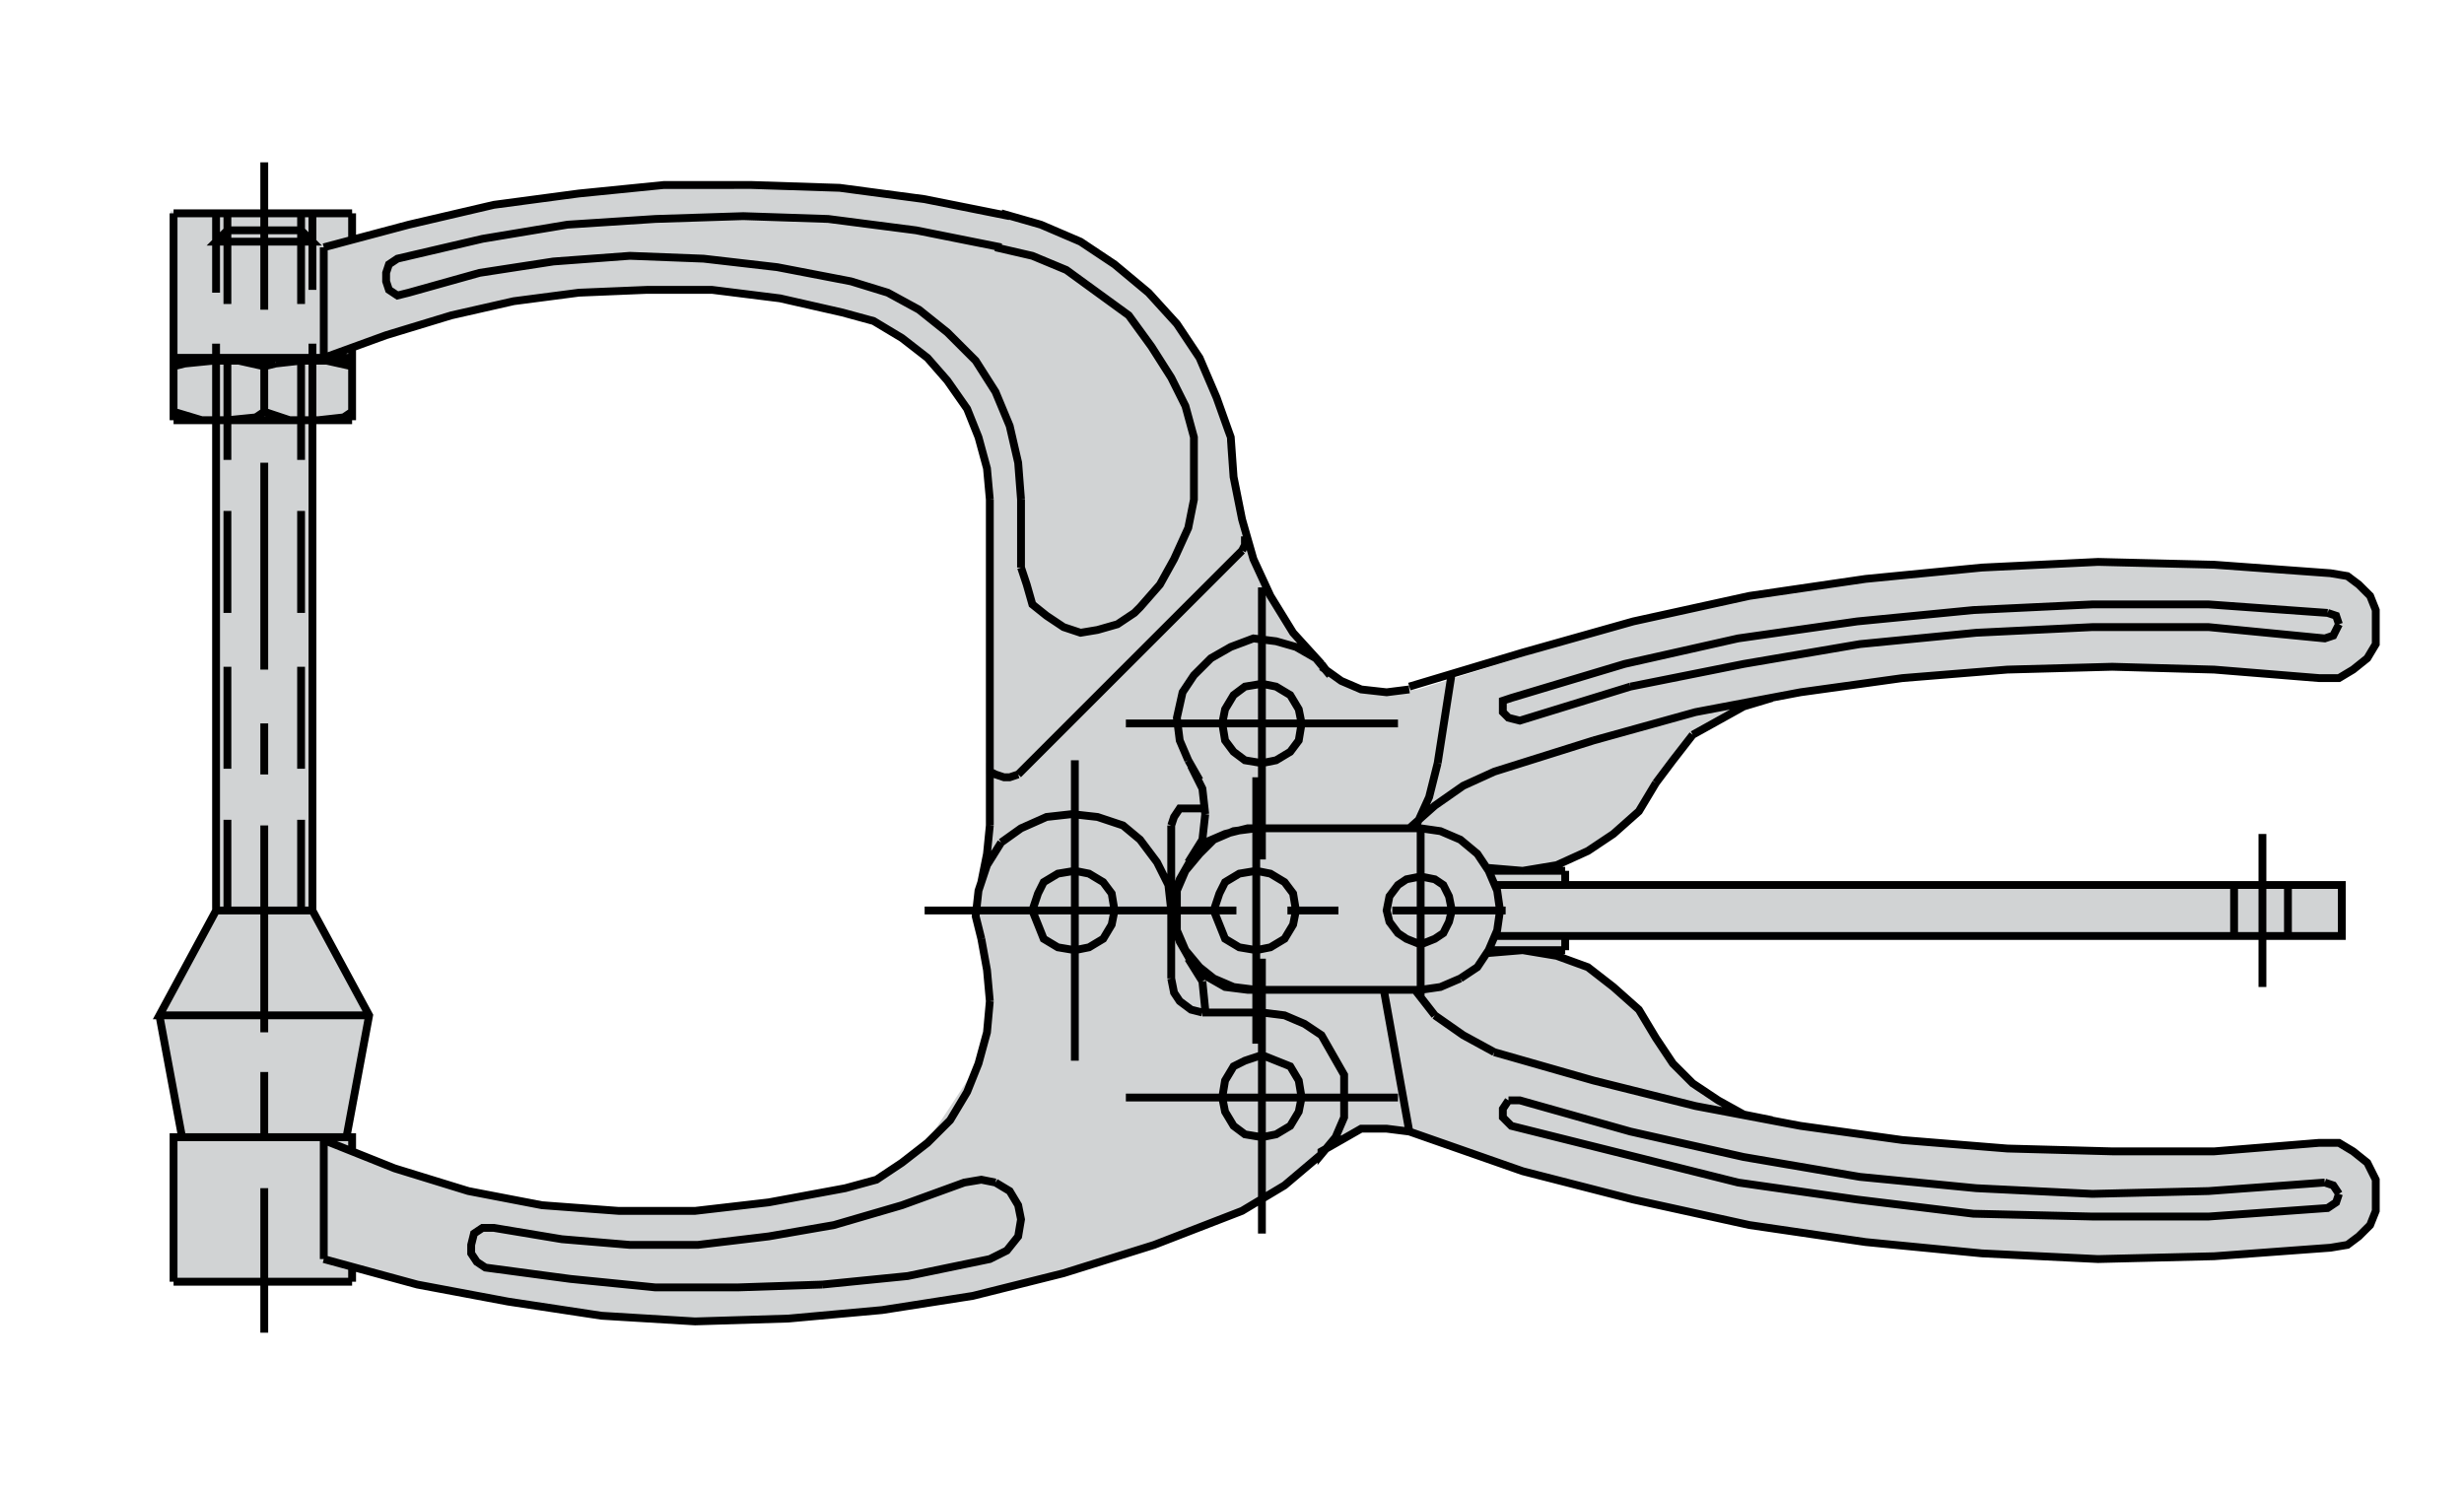 <?xml version="1.0" encoding="utf-8"?>
<!-- Generator: Adobe Illustrator 15.1.0, SVG Export Plug-In . SVG Version: 6.00 Build 0)  -->
<!DOCTYPE svg PUBLIC "-//W3C//DTD SVG 1.1//EN" "http://www.w3.org/Graphics/SVG/1.1/DTD/svg11.dtd">
<svg version="1.1" id="Layer_1" xmlns="http://www.w3.org/2000/svg" xmlns:xlink="http://www.w3.org/1999/xlink" x="0px" y="0px"
	 width="330px" height="200px" viewBox="0 0 330 200" enable-background="new 0 0 330 200" xml:space="preserve">
<g>
	<polygon fill="#D1D3D4" points="45.259,32.73 60.737,28.672 75.001,26.238 91.636,24.41 110.157,25.02 125.028,26.846 
		138.013,29.484 145.985,33.137 154.708,39.891 159.173,45.572 163.431,54.295 165.212,63.877 166.731,72.986 171.204,81.338 
		174.649,86.877 179.636,91.207 183.778,92.963 189.866,92.355 221.841,82.354 241.985,78.498 265.423,76.023 285.257,75.455 
		299.114,76.062 312.116,76.781 315.907,78.301 318.187,81.717 318.187,86.273 315.151,89.689 312.503,90.934 289.78,89.516 
		264.099,90.123 244.417,92.152 235.435,93.773 226.704,98.42 221.437,105.746 217.177,110.672 210.216,115.34 206.565,116.559 
		209.624,116.641 209.624,118.539 313.634,118.539 313.634,125.371 209.624,125.371 209.624,127.27 207.374,127.918 
		212.659,129.547 218.39,134.27 222.854,141.371 228.942,146.645 235.634,149.688 244.622,150.902 261.866,153.338 280.792,153.947 
		295.868,153.947 307.229,153.137 313.253,153.08 317.05,155.738 318.11,158.672 318.11,163.543 314.39,166.746 309.058,167.398 
		294.854,168.41 275.929,168.613 259.024,167.195 235.229,164.354 216.304,160.094 201.696,155.975 188.747,151.562 
		182.296,151.182 176.981,154.219 172.042,158.775 164.315,163.301 151.462,167.805 135.577,172.469 116.446,175.715 
		95.925,177.082 78.854,176.121 68.036,174.338 55.888,172.059 43.362,168.645 43.362,152.703 50.188,155.57 65.2,159.689 
		78.854,161.918 91.636,162.125 105.29,160.297 112.39,159.281 117.384,158.014 124.825,151.918 130.302,143.6 132.536,136.297 
		132.13,128.527 130.911,122.035 132.13,111.484 132.737,99.455 132.737,67.746 131.048,58.562 127.868,52.062 122.188,46.383 
		115.636,42.732 105.491,40.297 92.243,38.471 79.261,39.281 67.229,40.906 56.681,43.34 49.173,45.773 44.04,47.6 43.362,33.129 
		45.259,32.73 	"/>
	<polygon fill="#D1D3D4" points="28.938,121.955 21.347,136 24.384,152.32 46.399,152.32 49.437,136 41.845,121.955 28.938,121.955 
			"/>
	<polygon fill="#D1D3D4" points="23.245,152.32 47.157,152.32 47.157,171.68 23.245,171.68 23.245,152.32 	"/>
	<polygon fill="#D1D3D4" points="28.938,56.285 41.845,56.285 41.845,121.955 28.938,121.955 28.938,56.285 	"/>
	<polygon fill="#D1D3D4" points="22.856,28.301 47.157,28.301 47.157,56.285 22.856,56.285 22.856,28.301 	"/>
	<path fill="none" stroke="#000000" stroke-width="1.05" stroke-miterlimit="3.864" d="M23.245,55.145l3.795,1.141h3.416
		l3.797-0.379l1.139-0.762l3.416,1.141h3.797l3.416-0.379l1.137-0.762l-1.137,0.762l-3.416,0.379h-3.797l-3.416-1.141v-6.072
		l-3.416-0.76H28.56l-3.797,0.379l-1.518,0.381l1.518-0.381l3.797-0.379h3.416l3.416,0.76l1.52-0.381l-1.52,0.381v-1.139v7.211
		l-1.139,0.762l-3.797,0.379H27.04L23.245,55.145v1.141V28.574 M35.392,21.742V41.48 M36.911,48.691l3.414-0.379L36.911,48.691
		L36.911,48.691z M40.325,48.312h3.418 M43.362,47.934V33.129 M43.743,48.312l3.414,0.76L43.743,48.312L43.743,48.312z
		 M47.157,47.934v8.352 M35.392,61.979v27.711 M35.392,96.9v6.832 M35.392,110.566v27.711 M35.392,143.59v8.73 M35.392,159.152
		v19.359 M43.362,168.645v-15.941 M47.157,47.934H23.245 M132.565,66.914v43.652 M134.085,112.844l-1.898,3.039l-1.139,3.414
		l-0.379,3.418l0.758,3.035 M139.778,125.75l1.898,1.139l2.277,0.381l1.898-0.381l1.898-1.139l1.137-1.898l0.381-1.896l-0.381-2.279
		l-1.137-1.518l-1.898-1.139l-1.898-0.379l-2.277,0.379l-1.898,1.139l-0.758,1.518l-0.762,2.279l0.762,1.896L139.778,125.75
		L139.778,125.75z M123.835,121.955h41.756 M134.085,112.844l2.658-1.898l3.414-1.518l3.418-0.381l3.416,0.381l3.416,1.139
		l2.277,1.898l2.277,3.035l1.52,3.039l0.379,3.416v-11.389 M159.138,108.289h2.277 M161.415,112.844l-1.898,2.277l-1.518,2.656
		l-0.76,2.656v3.039l0.76,2.656l1.518,2.658l1.898,1.898l2.658,1.518l3.037,0.381h3.035h-1.898h22.018v0.76v-22.777v0.379h-22.018
		h-1.137l-3.037,0.758L161.415,112.844L161.415,112.844z M167.11,110.945h3.035 M169.007,115.121V78.68 M166.349,73.746
		l-29.986,29.986 M143.954,101.836v40.238 M150.786,147.008h36.443 M180.017,147.008v-3.035l-1.518-2.658l-1.518-2.658l-2.279-1.52
		l-2.66-1.137l-3.035-0.381 M168.247,139.793v-35.68 M169.007,102.215l1.898-0.379l1.898-1.139l1.137-1.52l0.381-2.277l-0.381-1.896
		l-1.137-1.898l-1.898-1.139l-1.898-0.379l-2.275,0.379l-1.52,1.139l-1.139,1.898l-0.379,1.896l0.379,2.277l1.139,1.52l1.52,1.139
		L169.007,102.215L169.007,102.215z M159.138,101.836l1.518,2.658 M159.138,101.836l-1.139-2.658l-0.381-3.037l0.762-3.414
		l1.518-2.279l2.277-2.277l2.658-1.518l3.035-1.141l3.037,0.381l2.66,0.76l2.654,1.518l1.898,2.277 M187.229,96.9h-36.443
		 M151.925,82.098l0.76-0.76 M136.743,76.023v-9.109 M150.407,121.955h15.184 M162.554,121.955l0.76,1.896l0.76,1.898l1.896,1.139
		l2.277,0.381l1.898-0.381l1.896-1.139l1.143-1.898l0.381-1.896l-0.381-2.279l-1.143-1.518l-1.896-1.139l-1.898-0.379l-2.277,0.379
		l-1.896,1.139l-0.76,1.518L162.554,121.955L162.554,121.955z M172.423,121.955h6.832 M169.007,128.406v36.82 M169.007,152.32
		l1.898-0.379l1.898-1.137l1.137-1.898l0.381-1.898l-0.381-2.277l-1.137-1.898l-1.898-0.758l-1.898-0.76l-2.275,0.76l-1.52,0.758
		l-1.139,1.898l-0.379,2.277l0.379,1.898l1.139,1.898l1.52,1.137L169.007,152.32L169.007,152.32z M178.874,152.32l1.143-2.656
		v-2.656 M179.636,152.703l-2.654,1.516v0.379l1.893-2.277L179.636,152.703l2.66-1.521h3.416l3.035,0.381l15.182,5.314l14.807,3.795
		l15.562,3.418l15.562,2.277l15.562,1.516l15.562,0.762l15.562-0.379l15.568-1.141l2.273-0.379l1.518-1.139l1.523-1.518l0.756-1.898
		v-2.279v-1.898l-1.137-2.275l-1.898-1.52l-1.898-1.139h-2.66l-14.045,1.139h-13.664l-14.045-0.379l-14.045-1.137l-13.664-1.898
		l-14.045-2.658l-13.664-3.416l-13.289-3.797 M202.03,147.387l-0.756,1.137v1.141l1.137,1.141l15.182,3.793l15.188,3.797
		l15.943,2.277l15.562,1.898l15.943,0.379h15.562l15.943-1.139l1.137-0.76l0.381-1.139 M311.354,158.395l-15.562,1.141
		l-15.562,0.377l-15.562-0.76l-15.568-1.516l-15.562-2.658l-15.182-3.416l-14.807-4.176h-1.518 M203.929,127.27l-4.553,0.379v-0.379
		l1.137-2.656l0.381-2.658h0.756h-15.182h15.182 M194.442,121.955l-0.381-1.898l-0.762-1.518l-1.137-0.762l-1.898-0.379
		l-1.898,0.379l-1.137,0.762l-1.143,1.518l-0.375,1.898l0.375,1.518l1.143,1.518l1.137,0.76l1.898,0.762l1.898-0.762l1.137-0.76
		l0.762-1.518L194.442,121.955L194.442,121.955z M195.579,131.062l2.279-1.516l1.518-2.277 M203.929,127.27l4.559,0.758l4.172,1.52
		l3.416,2.656l3.416,3.035l2.279,3.797l2.279,3.416l2.654,2.658l3.416,2.277l3.416,1.896l3.797,0.762 M209.624,127.27v-1.898
		 M209.624,118.539v-1.898 M213.421,99.178l-13.289,4.178l-4.172,1.898l-3.797,2.656l-3.416,3.035 M192.544,102.215l1.898-12.146
		 M188.747,91.967l15.182-4.557l14.807-4.174l15.562-3.418l15.562-2.277l15.562-1.518l15.562-0.758l15.562,0.379l15.568,1.137
		l2.273,0.381l1.518,1.139l1.523,1.518l0.756,1.898v1.898v2.658l-1.137,1.896l-1.898,1.52l-1.898,1.139h-2.66l-14.045-1.139
		l-13.664-0.381l-14.045,0.381l-14.045,1.139l-13.664,1.898l-14.045,2.656l-13.664,3.795 M218.354,91.967l-14.807,4.557
		l-1.518-0.383l-0.756-0.758v-1.52l1.137-0.379l15.182-4.555l15.188-3.418l15.943-2.275l15.562-1.52l15.943-0.758h15.562
		l15.943,1.139 M313.253,83.615l-0.762,1.518l-1.137,0.379l-15.562-1.516h-15.562l-15.562,0.758l-15.568,1.52l-15.562,2.656
		l-15.182,3.037 M226.704,98.42l-2.654,3.416l-2.279,3.035 M226.704,98.42l3.416-1.896l3.416-1.898l3.797-1.141 M188.747,92.346
		l-3.035,0.381l-3.416-0.381l-2.66-1.139l-2.654-1.898 M161.415,109.047l-0.379,3.418l-1.898,3.035 M159.138,108.289h-1.139
		l-0.76,1.139l-0.379,1.139 M156.86,131.062l0.379,1.898l0.76,1.141l1.518,1.137l1.52,0.381 M132.565,134.102l-0.379,4.176
		l-1.139,4.174l-1.52,3.797l-2.275,3.797l-3.037,3.035l-3.418,2.658l-3.414,2.275l-4.176,1.139l-10.25,1.898l-9.869,1.141H82.841
		l-10.25-0.758l-9.869-1.898l-9.869-3.039l-9.49-3.793 M47.157,152.32H23.245 M23.245,171.68h23.912 M43.362,168.645l12.525,3.414
		l12.148,2.279l12.527,1.898l12.525,0.76l12.527-0.383l12.525-1.137l12.148-1.898l12.146-3.037l12.146-3.795l11.766-4.555
		l5.693-3.416l4.939-4.178 M190.265,132.584l2.654-0.381l2.66-1.141 M176.981,88.93l-3.797-4.176l-3.039-4.936l-2.277-4.934
		l-1.52-5.314l-1.137-5.693l-0.379-5.314l-1.898-5.314l-2.279-5.314l-3.037-4.555l-3.795-4.176l-4.555-3.795l-4.555-3.037
		l-5.314-2.277l-5.314-1.52l1.139,0.379l-11.389-2.277l-11.387-1.518l-11.768-0.379H88.913l-11.387,1.139l-11.389,1.518
		l-11.387,2.658l-11.389,3.035 M47.157,28.574H23.245 M23.245,56.285h23.912 M43.362,47.934l8.352-3.037l8.73-2.656l8.352-1.898
		l8.73-1.139l9.109-0.379h8.73l9.109,1.137l8.352,1.898l4.176,1.139l3.795,2.279l3.418,2.656l2.656,3.037l2.656,3.795l1.52,3.797
		l1.139,4.176l0.379,4.176 M136.743,66.914l-0.381-4.936l-1.139-4.936l-1.898-4.555l-2.656-4.176l-3.797-3.795l-3.795-3.037
		l-4.176-2.277l-4.936-1.518l-9.869-1.898l-9.869-1.139l-9.869-0.381l-10.248,0.76l-9.871,1.52l-9.488,2.656l-1.52,0.379
		l-1.139-0.758l-0.379-1.139v-1.139l0.379-1.139l1.139-0.76l11.387-2.658l11.389-1.896l11.768-0.762l11.768-0.379l11.389,0.379
		l11.766,1.52l11.389,2.277h-0.76l4.934,1.139l4.557,1.898l4.176,3.037l4.176,3.037l3.037,4.176l2.656,4.174l1.898,3.797
		l1.139,4.176v4.555v3.797l-0.76,3.795l-1.898,4.176l-1.896,3.416l-2.658,3.037l-0.76,0.76l-2.275,1.518l-2.658,0.76l-2.277,0.379
		l-2.277-0.758l-2.279-1.52l-1.898-1.518l-0.758-2.658l-0.758-2.277 M136.362,103.732l-1.139,0.381h-0.76l-1.139-0.381l-0.76-0.377
		v-1.141 M132.565,110.566l-0.379,3.795l-0.76,3.797 M131.427,125.75l0.76,4.176l0.379,4.176 M133.325,158.395l-1.898-0.381
		l-2.277,0.381l-8.352,3.039l-9.109,2.656l-8.73,1.518l-9.488,1.139h-9.111l-9.111-0.762l-9.109-1.516h-1.52l-1.137,0.758
		l-0.379,1.52v1.137l0.758,1.141l1.141,0.758l11.387,1.52l11.387,1.139h11.01l11.387-0.381 M110.171,172.059l11.389-1.137
		l11.006-2.277l2.279-1.139l1.518-1.898l0.381-2.279l-0.381-1.895l-1.139-1.898l-1.898-1.141 M161.036,135.619h7.971
		 M168.247,132.584l-3.035-0.381l-2.658-1.141l-1.898-1.516l-1.896-2.277l-1.141-2.656v-2.658v-2.658l1.141-2.656l1.896-2.279
		l1.898-1.896l2.658-1.139l3.035-0.381 M161.415,109.047l-0.379-3.416l-1.52-3.035 M156.86,121.955v9.107 M161.036,131.445
		l-1.898-3.039 M161.036,131.445l0.379,3.793v0.381 M185.331,132.584l3.416,18.979 M192.163,136l3.797,2.656l4.172,2.277
		 M192.163,136l-2.66-3.416 M199.376,127.27h10.248 M209.624,116.641h-9.867h-0.381l-1.518-2.279l-2.279-1.896l-2.66-1.139
		l-2.654-0.381h-0.762l1.898-4.176l1.143-4.555 M199.376,116.26l4.553,0.381l4.559-0.758l4.172-1.898l3.416-2.281l3.416-3.035
		l2.279-3.797 M199.376,116.641l1.137,2.656l0.381,2.658 M200.513,118.539h113.121v6.832H200.513 M178.118,90.447l-1.137-1.518
		 M166.349,73.746l0.383-0.76v-0.758v-0.381 M40.325,68.434v13.664 M40.325,89.309v13.664 M40.325,109.809v12.146h1.52v-65.67
		v-10.25 M40.325,47.555V61.6 M30.456,61.6V47.555 M28.938,46.035v10.25v65.67h12.906L49.437,136l-3.037,16.32h0.758v1.898
		 M49.437,136h-28.09l7.592-14.045h1.518v-12.146 M30.456,102.973V89.309 M30.456,82.098V68.434 M30.456,40.721V28.574h-1.518
		v10.629 M28.938,32.371h12.906l-1.52-1.52h-9.869L28.938,32.371L28.938,32.371z M40.325,28.574v12.146 M41.845,28.574v10.25
		 M47.157,28.574v3.416 M47.157,46.416v1.518 M21.347,136l3.037,16.32h-1.139v19.359 M47.157,171.68v-1.898 M311.354,158.395
		l1.137,0.381l0.762,1.137 M303.005,132.203v-20.5 M299.208,118.539v6.832 M306.421,125.371v-6.832 M313.253,83.615l-0.381-1.139
		l-1.137-0.379"/>
</g>
</svg>

